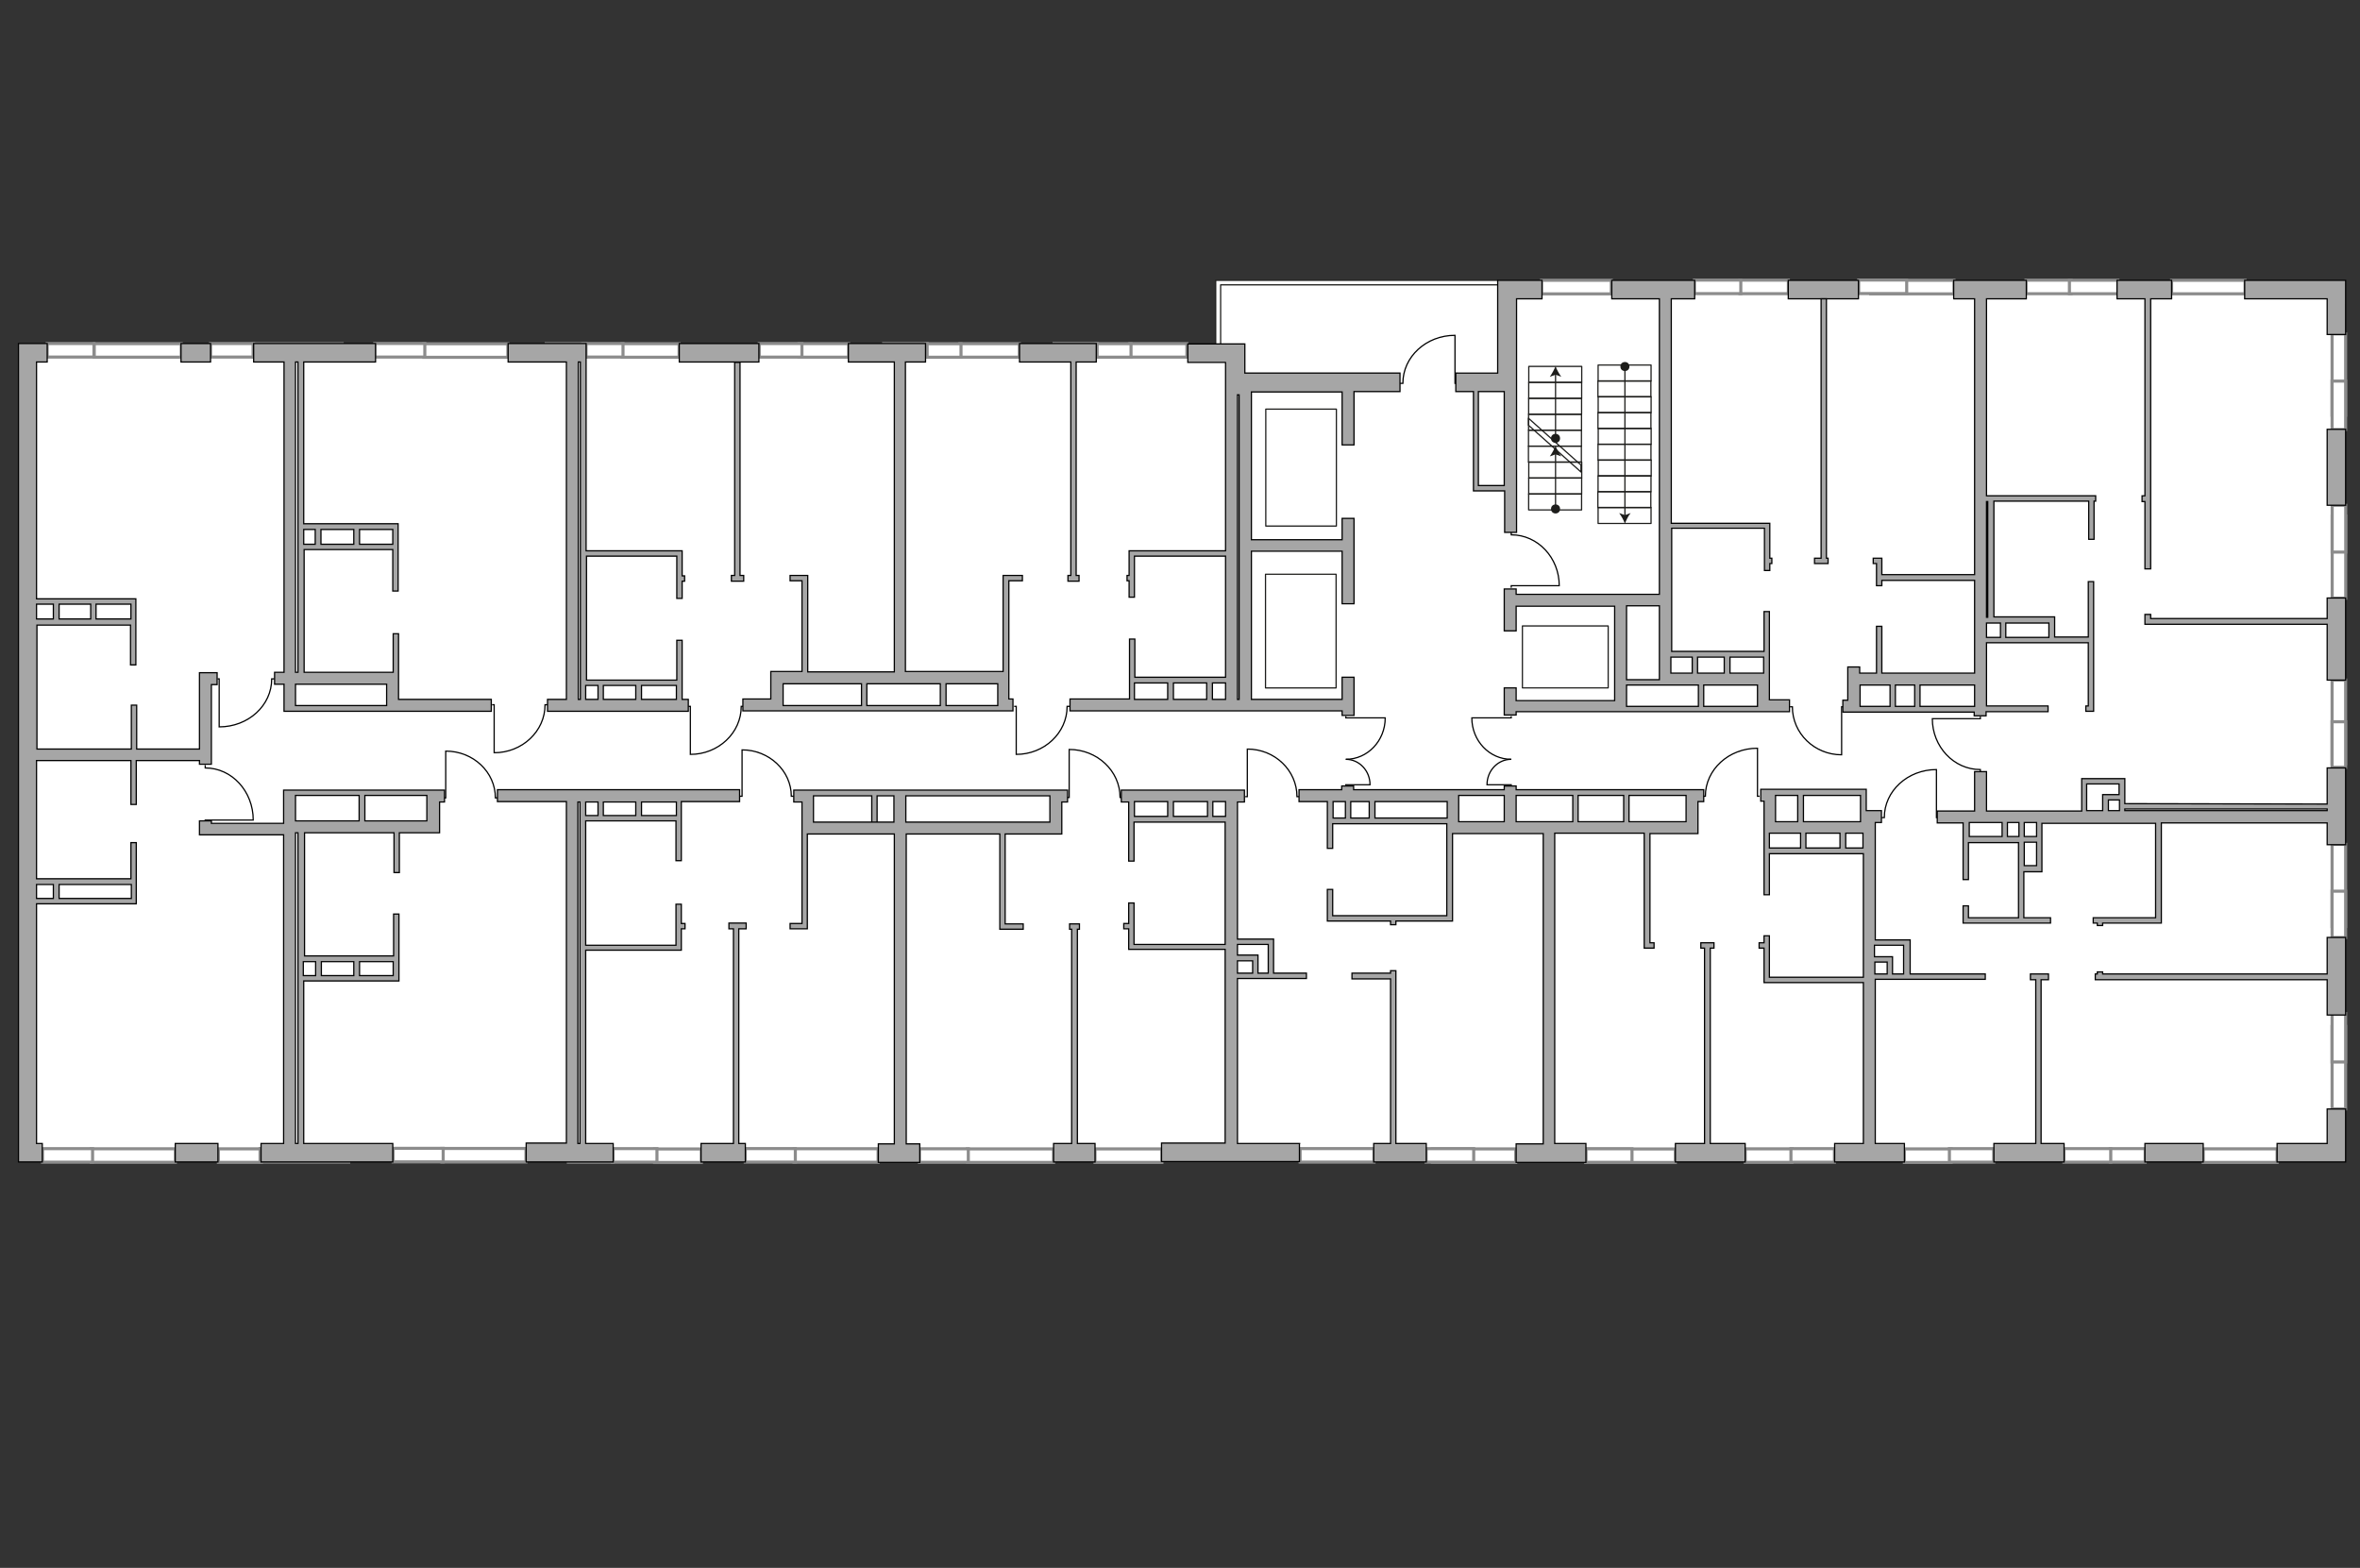 <?xml version="1.0" encoding="utf-8"?>
<!-- Generator: Adobe Illustrator 28.0.0, SVG Export Plug-In . SVG Version: 6.00 Build 0)  -->
<svg version="1.1" xmlns="http://www.w3.org/2000/svg" xmlns:xlink="http://www.w3.org/1999/xlink" x="0px" y="0px"
	 viewBox="0 0 575 382" style="enable-background:new 0 0 575 382;" xml:space="preserve">
<rect x="0" y="0" width="575" height="382" fill="#333333" stroke="none"/>
<style type="text/css">
	.st0{fill:#FFFFFF;}
	.st1{fill:#FFFFFF;stroke:#8C8C8C;stroke-width:0.75;stroke-linecap:round;stroke-miterlimit:10;}
	.st2{fill:none;stroke:#1D1D1B;stroke-width:0.3;stroke-linecap:round;stroke-linejoin:round;stroke-miterlimit:10;}
	.st3{fill:none;stroke:#1D1D1B;stroke-width:0.3;stroke-linecap:round;stroke-linejoin:round;}
	.st4{fill:#1D1D1B;}
	.st5{fill:none;stroke:#000000;stroke-width:0.3;stroke-miterlimit:22.926;}
	.st6{fill:#A6A6A6;stroke:#000000;stroke-width:0.3;stroke-miterlimit:22.926;}
</style>
<g id="bg">
	<polyline class="st0" points="568.8,72.5 569.2,196.2 516.9,196.2 516.8,190.1 508.3,190.1 508.7,198.1 482.5,198.1 482.5,155.7 
		500,155.9 500,150.9 482.8,150.9 482.5,70.3 567.9,70.3 568.8,72.5 568.8,72.5 568.8,72.5 	"/>
	<polygon class="st0" points="569.2,198.8 569.2,280.6 454.5,280.6 455.3,237.7 464.5,237.9 464.5,229.4 455.5,229.4 455.8,198.8 
		479,198.8 479,204.2 492.5,204.2 492.5,211.3 496.8,211.6 496.8,198.8 	"/>
	<polygon class="st0" points="482.5,70.3 482,165.2 451.6,165.2 450.8,171.9 429.6,171.3 429.3,165.2 430.4,164.6 430.4,159.3 
		406,159.3 404.1,70.7 	"/>
	<path class="st0" d="M219.2,85.8v79.1c0,0-30,0.2-30,0c0-0.2,0,7.2,0,7.2l-7.8-0.5l-15.8,0.3l0-5.9l-23.6,0.1l0-80.4L219.2,85.8z"
		/>
	<polygon class="st0" points="70.5,165.2 68,165.2 50.9,165.1 50.3,183.6 7.2,183.3 7.4,151.4 32.8,151.4 32.8,146.3 7.5,146.3 
		8,85.5 70.5,85.8 	"/>
	<polygon class="st0" points="73.2,201.2 73.2,233.3 96.6,233.3 96.6,238.2 73.2,238.1 73.2,280.6 139.3,280.6 139.3,193.7 
		105.4,193.6 105.4,201.1 	"/>
	<polyline class="st0" points="258.6,193.3 256.8,193.7 257.1,201.5 219.2,201.5 219.2,280.6 299.9,280.6 299.8,199.4 276.1,199.5 
		275.9,193.6 258.6,193.3 258.6,193.3 	"/>
	<polygon class="st0" points="455.5,207 454.5,280.6 377.3,280.6 377.3,201.2 412.1,201.4 412.1,193.6 414.3,193.6 431.3,193.6 
		430.9,201.4 430.6,207.1 439.3,207 	"/>
	<polyline class="st0" points="377.3,201.2 377.3,280.6 299.9,280.6 299.9,237.3 309.5,237.7 309.5,229.2 299.9,229.2 299.8,193.5 
		324,193.6 324,199.7 334.2,199.8 353.6,200 353.9,193.5 353.9,201.4 377.3,201.2 	"/>
	<polyline class="st0" points="196.6,193.7 196.7,201.4 219.2,201.5 219.2,280.6 142,280.6 142,199.1 165.4,199.1 165.6,193.6 
		196.6,193.7 	"/>
	<polygon class="st0" points="50.3,202.1 70.9,202.1 70.5,280.6 7.4,280.6 7.3,219.3 32.8,219.4 32.8,214.5 7.3,214.5 7.2,183.3 
		50.3,183.6 	"/>
	<polygon class="st0" points="72.8,85.5 73.2,127.8 96.5,128.2 96.5,133 73.2,133 73.2,165 95.6,165 95.7,171.4 138.8,171.4 
		139.3,85.7 	"/>
	<polygon class="st0" points="299.9,85.8 299.9,165.7 275.9,165.6 276.1,171.6 244.5,171.7 244.4,164.9 219.2,164.9 219.2,85.8 	"/>
	<polygon class="st0" points="295.4,91.6 296.2,83.7 296.2,68.3 571.5,68.3 569.2,280.6 7.4,280.6 8,85.5 	"/>
</g>
<g id="windows">
	
		<rect x="568.3" y="165.7" transform="matrix(-1 -7.019755e-10 7.019755e-10 -1 1139.797 351.793)" class="st1" width="3.3" height="20.4"/>
	
		<rect x="568.3" y="175.9" transform="matrix(-1 -6.349078e-10 6.349078e-10 -1 1139.797 362.847)" class="st1" width="3.3" height="11.1"/>
	
		<rect x="568.3" y="250.1" transform="matrix(-1 -6.941511e-10 6.941511e-10 -1 1139.797 520.287)" class="st1" width="3.3" height="20.1"/>
	
		<rect x="568.3" y="246.9" transform="matrix(-1 -6.427326e-10 6.427326e-10 -1 1139.797 505.644)" class="st1" width="3.3" height="11.8"/>
	
		<rect x="544.2" y="272.5" transform="matrix(-6.874440e-10 1 -1 -6.874440e-10 827.305 -264.292)" class="st1" width="3.3" height="18"/>
	
		<rect x="516.7" y="277.2" transform="matrix(-6.181413e-10 1 -1 -6.181413e-10 799.864 -236.852)" class="st1" width="3.3" height="8.5"/>
	
		<rect x="506.9" y="275.8" transform="matrix(-6.382612e-10 1 -1 -6.382612e-10 790.063 -227.051)" class="st1" width="3.3" height="11.4"/>
	
		<rect x="468.1" y="275.8" transform="matrix(-6.382612e-10 1 -1 -6.382612e-10 751.189 -188.177)" class="st1" width="3.3" height="11.4"/>
	
		<rect x="478.7" y="276.1" transform="matrix(-6.349074e-10 1 -1 -6.349074e-10 761.859 -198.846)" class="st1" width="3.3" height="10.8"/>
	
		<rect x="429.3" y="275.8" transform="matrix(-6.393794e-10 1 -1 -6.393794e-10 712.415 -149.402)" class="st1" width="3.3" height="11.4"/>
	
		<rect x="440" y="276.2" transform="matrix(-6.326727e-10 1 -1 -6.326727e-10 723.153 -160.14)" class="st1" width="3.3" height="10.6"/>
	
		<rect x="395.7" y="270.6" transform="matrix(-7.131541e-10 1 -1 -7.131541e-10 678.786 -115.773)" class="st1" width="3.3" height="21.8"/>
	
		<rect x="390.4" y="275.9" transform="matrix(-6.382612e-10 1 -1 -6.382612e-10 673.527 -110.514)" class="st1" width="3.3" height="11.2"/>
	
		<rect x="357.6" y="271.4" transform="matrix(-7.008582e-10 1 -1 -7.008582e-10 640.694 -77.682)" class="st1" width="3.3" height="20.3"/>
	
		<rect x="351.6" y="275.7" transform="matrix(-6.404967e-10 1 -1 -6.404967e-10 634.76 -71.748)" class="st1" width="3.3" height="11.6"/>
	
		<rect x="324.1" y="272.5" transform="matrix(-6.863267e-10 1 -1 -6.863267e-10 607.269 -44.257)" class="st1" width="3.3" height="18"/>
	
		<rect x="273.4" y="273.4" transform="matrix(-6.773836e-10 1 -1 -6.773836e-10 556.491 6.521)" class="st1" width="3.3" height="16.3"/>
	
		<rect x="244.6" y="271" transform="matrix(-7.081235e-10 1 -1 -7.081235e-10 527.694 35.318)" class="st1" width="3.3" height="21"/>
	
		<rect x="228.4" y="275.6" transform="matrix(-6.427323e-10 1 -1 -6.427323e-10 511.523 51.488)" class="st1" width="3.3" height="11.9"/>
	
		<rect x="202.1" y="271.3" transform="matrix(-7.036524e-10 1 -1 -7.036524e-10 485.247 77.765)" class="st1" width="3.3" height="20.5"/>
	
		<rect x="186" y="275.4" transform="matrix(-6.455265e-10 1 -1 -6.455265e-10 469.176 93.836)" class="st1" width="3.3" height="12.2"/>
	
		<rect x="116.3" y="271.2" transform="matrix(-7.030937e-10 1 -1 -7.030937e-10 399.35 163.51)" class="st1" width="3.3" height="20.5"/>
	
		<rect x="100.2" y="275.3" transform="matrix(-6.449678e-10 1 -1 -6.449678e-10 383.279 179.581)" class="st1" width="3.3" height="12.2"/>
	
		<rect x="30.9" y="271.3" transform="matrix(-7.036524e-10 1 -1 -7.036524e-10 314.028 248.982)" class="st1" width="3.3" height="20.5"/>
	
		<rect x="14.8" y="275.4" transform="matrix(-6.452476e-10 1 -1 -6.452476e-10 297.957 265.054)" class="st1" width="3.3" height="12.2"/>
	
		<rect x="56.8" y="276.2" transform="matrix(-6.329516e-10 1 -1 -6.329516e-10 339.909 223.101)" class="st1" width="3.3" height="10.5"/>
	
		<rect x="72.5" y="270.7" transform="matrix(-7.120359e-10 1 -1 -7.120359e-10 355.666 207.344)" class="st1" width="3.3" height="21.6"/>
	
		<rect x="163.6" y="275.8" transform="matrix(-6.390996e-10 1 -1 -6.390996e-10 446.684 116.328)" class="st1" width="3.3" height="11.4"/>
	
		<rect x="153" y="276.1" transform="matrix(-6.351872e-10 1 -1 -6.351872e-10 436.164 126.848)" class="st1" width="3.3" height="10.9"/>
	
		<rect x="142.3" y="276.1" transform="matrix(-6.363054e-10 1 -1 -6.363054e-10 425.465 137.547)" class="st1" width="3.3" height="10.9"/>
	
		<rect x="568.3" y="205.7" transform="matrix(-1 -7.030933e-10 7.030933e-10 -1 1139.797 431.425)" class="st1" width="3.3" height="20"/>
	
		<rect x="568.3" y="217" transform="matrix(-1 -6.404971e-10 6.404971e-10 -1 1139.797 445.424)" class="st1" width="3.3" height="11.3"/>
	
		<rect x="568.2" y="125.7" transform="matrix(-1 -7.042115e-10 7.042115e-10 -1 1139.721 271.442)" class="st1" width="3.3" height="20"/>
	
		<rect x="568.2" y="123.2" transform="matrix(-1 -6.393793e-10 6.393793e-10 -1 1139.721 257.717)" class="st1" width="3.3" height="11.4"/>
	
		<rect x="568.3" y="81.5" transform="matrix(-1 -6.907978e-10 6.907978e-10 -1 1139.797 182.659)" class="st1" width="3.3" height="19.8"/>
	
		<rect x="568.3" y="92.8" transform="matrix(-1 -6.337900e-10 6.337900e-10 -1 1139.797 197.454)" class="st1" width="3.3" height="11.8"/>
	
		<rect x="497.5" y="64.4" transform="matrix(-7.153888e-10 1 -1 -7.153888e-10 569.017 -429.24)" class="st1" width="3.3" height="11"/>
	
		<rect x="508.5" y="64" transform="matrix(-7.265674e-10 1 -1 -7.265674e-10 580.004 -440.227)" class="st1" width="3.3" height="11.8"/>
	
		<rect x="536.4" y="60.9" transform="matrix(-8.148728e-10 1 -1 -8.148728e-10 607.895 -468.118)" class="st1" width="3.3" height="17.9"/>
	
		<rect x="464.4" y="59.8" transform="matrix(-8.472886e-10 1 -1 -8.472886e-10 535.884 -396.107)" class="st1" width="3.3" height="20.3"/>
	
		<rect x="457" y="64" transform="matrix(-7.254492e-10 1 -1 -7.254492e-10 528.552 -388.775)" class="st1" width="3.3" height="11.7"/>
	
		<rect x="428.2" y="64" transform="matrix(-7.265674e-10 1 -1 -7.265674e-10 499.727 -359.95)" class="st1" width="3.3" height="11.8"/>
	
		<rect x="416.8" y="64.2" transform="matrix(-7.209781e-10 1 -1 -7.209781e-10 488.338 -348.561)" class="st1" width="3.3" height="11.3"/>
	
		<rect x="382.5" y="61.4" transform="matrix(-8.025777e-10 1 -1 -8.025777e-10 453.984 -314.207)" class="st1" width="3.3" height="17"/>
	
		<rect x="156.9" y="78.4" transform="matrix(-7.564679e-10 1 -1 -7.564679e-10 243.856 -73.165)" class="st1" width="3.3" height="13.9"/>
	
		<rect x="145.3" y="80.5" transform="matrix(-7.461287e-10 1 -1 -7.461287e-10 232.293 -61.602)" class="st1" width="3.3" height="9.8"/>
	
		<rect x="199.1" y="79.3" transform="matrix(-7.930760e-10 1 -1 -7.930760e-10 286.069 -115.379)" class="st1" width="3.3" height="12.1"/>
	
		<rect x="188.5" y="80.1" transform="matrix(-7.601015e-10 1 -1 -7.601015e-10 275.487 -104.797)" class="st1" width="3.3" height="10.4"/>
	
		<rect x="136.3" y="80.5" transform="matrix(-7.458489e-10 1 -1 -7.458489e-10 223.28 -52.589)" class="st1" width="3.3" height="9.7"/>
	
		<rect x="111.9" y="75.1" transform="matrix(-8.514808e-10 1 -1 -8.514808e-10 198.841 -28.15)" class="st1" width="3.3" height="20.5"/>
	
		<rect x="95.8" y="79.3" transform="matrix(-7.933549e-10 1 -1 -7.933549e-10 182.803 -12.112)" class="st1" width="3.3" height="12.2"/>
	
		<rect x="54.9" y="80.1" transform="matrix(-7.081235e-10 1 -1 -7.081235e-10 141.899 28.792)" class="st1" width="3.3" height="10.5"/>
	
		<rect x="70.9" y="74.5" transform="matrix(-8.688065e-10 1 -1 -8.688065e-10 157.871 12.821)" class="st1" width="3.3" height="21.7"/>
	
		<rect x="15.6" y="79.7" transform="matrix(-7.777061e-10 1 -1 -7.777061e-10 102.592 68.099)" class="st1" width="3.3" height="11.4"/>
	
		<rect x="31.9" y="74.7" transform="matrix(-9.691290e-10 1 -1 -9.691290e-10 118.864 51.827)" class="st1" width="3.3" height="21.2"/>
	
		<rect x="280.6" y="78.4" transform="matrix(-7.578650e-10 1 -1 -7.578650e-10 367.584 -196.893)" class="st1" width="3.3" height="13.9"/>
	
		<rect x="269.7" y="81.1" transform="matrix(-7.220963e-10 1 -1 -7.220963e-10 356.668 -185.978)" class="st1" width="3.3" height="8.5"/>
	
		<rect x="260.4" y="80.1" transform="matrix(-7.612188e-10 1 -1 -7.612188e-10 347.414 -176.724)" class="st1" width="3.3" height="10.5"/>
	
		<rect x="239.5" y="78.1" transform="matrix(-7.659697e-10 1 -1 -7.659697e-10 326.468 -155.778)" class="st1" width="3.3" height="14.5"/>
	
		<rect x="228.3" y="81.1" transform="matrix(-7.226550e-10 1 -1 -7.226550e-10 315.244 -144.554)" class="st1" width="3.3" height="8.5"/>
	
		<rect x="219" y="80.1" transform="matrix(-7.617775e-10 1 -1 -7.617775e-10 305.994 -135.304)" class="st1" width="3.3" height="10.6"/>
</g>
<g id="plan">
	
		<rect x="393.9" y="88.3" transform="matrix(-5.577389e-10 1 -1 -5.577389e-10 490.529 -301.105)" class="st2" width="3.9" height="12.9"/>
	
		<rect x="393.9" y="84.4" transform="matrix(-5.586830e-10 1 -1 -5.586830e-10 486.674 -304.961)" class="st2" width="3.9" height="12.9"/>
	
		<rect x="393.9" y="92.1" transform="matrix(-5.567957e-10 1 -1 -5.567957e-10 494.384 -297.25)" class="st2" width="3.9" height="12.9"/>
	
		<rect x="393.9" y="96" transform="matrix(-5.596272e-10 1 -1 -5.596272e-10 498.239 -293.396)" class="st2" width="3.9" height="12.9"/>
	
		<rect x="393.9" y="99.8" transform="matrix(-5.549083e-10 1 -1 -5.549083e-10 502.094 -289.541)" class="st2" width="3.9" height="12.9"/>
	
		<rect x="393.9" y="103.7" transform="matrix(-5.567957e-10 1 -1 -5.567957e-10 505.949 -285.686)" class="st2" width="3.9" height="12.9"/>
	
		<rect x="393.9" y="107.5" transform="matrix(-5.586830e-10 1 -1 -5.586830e-10 509.804 -281.831)" class="st2" width="3.9" height="12.9"/>
	
		<rect x="393.9" y="111.4" transform="matrix(-5.567957e-10 1 -1 -5.567957e-10 513.659 -277.976)" class="st2" width="3.9" height="12.9"/>
	
		<rect x="393.9" y="115.3" transform="matrix(-5.567957e-10 1 -1 -5.567957e-10 517.514 -274.121)" class="st2" width="3.9" height="12.9"/>
	
		<rect x="393.9" y="119.1" transform="matrix(-5.577389e-10 1 -1 -5.577389e-10 521.369 -270.266)" class="st2" width="3.9" height="12.9"/>
	
		<rect x="377" y="84.7" transform="matrix(-5.583713e-10 1 -1 -5.583713e-10 470.079 -287.726)" class="st2" width="3.9" height="12.9"/>
	
		<rect x="377" y="88.6" transform="matrix(-5.574352e-10 1 -1 -5.574352e-10 473.962 -283.843)" class="st2" width="3.9" height="12.9"/>
	
		<rect x="377" y="92.5" transform="matrix(-5.564981e-10 1 -1 -5.564981e-10 477.845 -279.96)" class="st2" width="3.9" height="12.9"/>
	
		<rect x="377" y="96.4" transform="matrix(-5.574352e-10 1 -1 -5.574352e-10 481.728 -276.077)" class="st2" width="3.9" height="12.9"/>
	
		<rect x="377" y="100.3" transform="matrix(-5.564981e-10 1 -1 -5.564981e-10 485.611 -272.193)" class="st2" width="3.9" height="12.9"/>
	
		<rect x="377" y="104.2" transform="matrix(-5.583713e-10 1 -1 -5.583713e-10 489.495 -268.31)" class="st2" width="3.9" height="12.9"/>
	
		<rect x="377" y="108" transform="matrix(-5.564981e-10 1 -1 -5.564981e-10 493.378 -264.427)" class="st2" width="3.9" height="12.9"/>
	
		<rect x="377" y="111.9" transform="matrix(-5.564981e-10 1 -1 -5.564981e-10 497.261 -260.544)" class="st2" width="3.9" height="12.9"/>
	
		<rect x="377" y="115.8" transform="matrix(-5.583713e-10 1 -1 -5.583713e-10 501.144 -256.661)" class="st2" width="3.9" height="12.9"/>
	<polygon class="st2" points="385.2,115 385.2,113.3 372.4,101.9 372.4,103.6 	"/>
	<polyline class="st2" points="364.9,68.3 296.2,68.3 296.2,83.7 	"/>
	<polyline class="st2" points="364.9,69.4 297.4,69.4 297.4,83.7 	"/>
	
		<rect x="373.8" y="149.6" transform="matrix(-5.576057e-10 1 -1 -5.576057e-10 541.426 -221.298)" class="st2" width="15.1" height="20.9"/>
	
		<rect x="303.1" y="145.2" transform="matrix(-5.569982e-10 1 -1 -5.569982e-10 470.734 -163.193)" class="st2" width="27.7" height="17.2"/>
	
		<rect x="302.7" y="105.3" transform="matrix(-5.569946e-10 1 -1 -5.569946e-10 430.902 -203.025)" class="st2" width="28.5" height="17.2"/>
	<g>
		<g>
			<g>
				<line class="st3" x1="395.9" y1="89.2" x2="395.9" y2="125.8"/>
				<g>
					<circle class="st4" cx="395.9" cy="89.3" r="1.1"/>
				</g>
				<g>
					<path class="st4" d="M395.9,127.6c-0.3-0.9-0.9-1.9-1.4-2.6l1.4,0.5l1.4-0.5C396.7,125.7,396.2,126.8,395.9,127.6z"/>
				</g>
			</g>
		</g>
		<g>
			<g>
				<line class="st3" x1="379" y1="124.1" x2="379" y2="110.4"/>
				<g>
					<circle class="st4" cx="379" cy="124" r="1.1"/>
				</g>
				<g>
					<path class="st4" d="M379,108.6c0.3,0.9,0.9,1.9,1.4,2.6l-1.4-0.5l-1.4,0.5C378.1,110.5,378.7,109.4,379,108.6z"/>
				</g>
			</g>
		</g>
		<g>
			<g>
				<line class="st3" x1="379" y1="106.8" x2="379" y2="91"/>
				<g>
					<circle class="st4" cx="379" cy="106.8" r="1.1"/>
				</g>
				<g>
					<path class="st4" d="M379,89.2c0.3,0.9,0.9,1.9,1.4,2.6l-1.4-0.5l-1.4,0.5C378.1,91.1,378.7,90,379,89.2z"/>
				</g>
			</g>
		</g>
		<path class="st5" d="M482.5,188.1v-0.6c-6.5,0-11.7-5.6-11.7-12.4h11.7v-0.5"/>
		<path class="st5" d="M436.1,172.2h0.6c0,6.5,5.4,11.7,12,11.7v-11.7h0.5"/>
		<path class="st5" d="M368.2,129.7v0.6c6.5,0,11.7,5.6,11.7,12.4h-11.7v0.5"/>
		<path class="st5" d="M50,186.4v0.7c6.5,0,11.7,5.7,11.7,12.7H50v0.5"/>
		<path class="st5" d="M327.9,174.5v0.4h9.6c0,5.6-4.3,10.1-9.6,10.1"/>
		<path class="st5" d="M327.9,185c3.3,0,5.9,2.8,5.9,6.2h-5.9v0.5"/>
		<path class="st5" d="M368.2,174.5v0.4l-9.6,0c0,5.6,4.3,10.1,9.6,10.1"/>
		<path class="st5" d="M368.2,185c-3.3,0-5.9,2.8-5.9,6.2h5.9v0.5"/>
		<path class="st5" d="M458.4,199.2h0.7c0-6.5,5.7-11.7,12.7-11.7v11.7h0.5"/>
		<path class="st5" d="M414.8,194h0.7c0-6.5,5.7-11.7,12.7-11.7V194h0.5"/>
		<path class="st5" d="M341.1,93.4h0.7c0-6.5,5.7-11.7,12.7-11.7l0,11.7l0.5,0"/>
		<path class="st5" d="M66.9,165.4h-0.7c0,6.5-5.7,11.7-12.8,11.7v-11.7H53"/>
		<path class="st5" d="M133.4,171.7h-0.6c0,6.5-5.6,11.7-12.4,11.7v-11.7h-0.5"/>
		<path class="st5" d="M181.2,172.1h-0.6c0,6.5-5.6,11.7-12.4,11.7v-11.7h-0.5"/>
		<path class="st5" d="M260.6,172.1H260c0,6.5-5.6,11.7-12.4,11.7v-11.7h-0.5"/>
		<path class="st5" d="M121.3,194.4h-0.6c0-6.3-5.4-11.4-12.1-11.4v11.4h-0.5"/>
		<path class="st5" d="M193.4,194h-0.6c0-6.2-5.4-11.3-12-11.3V194h-0.5"/>
		<path class="st5" d="M273.5,194.3h-0.6c0-6.5-5.6-11.7-12.4-11.7v11.7h-0.5"/>
		<path class="st5" d="M316.6,194.1h-0.6c0-6.4-5.4-11.6-12.1-11.6v11.6h-0.5"/>
	</g>
	<g>
		<rect x="567" y="104.6" class="st6" width="4.5" height="18.5"/>
		<path class="st6" d="M354.7,90.9v4.5h4.3v22.9h0v1.3h0v0h1.3v0h6.3v10.1h2.9l0-56.9h6.2v-4.5h-10.8l0,4.5h0l0,18.1H354.7z
			 M366.5,95.4l0,22.9h-6.3V95.4H366.5z"/>
		<polygon class="st6" points="546.9,72.8 567,72.8 567,81.5 571.5,81.5 571.5,68.3 567,68.3 546.9,68.3 		"/>
		<polygon class="st6" points="522.6,72.8 522.6,120.8 521.9,120.8 521.9,122.2 522.6,122.2 522.6,138.6 524,138.6 524,72.8 
			529.1,72.8 529.1,68.3 515.8,68.3 515.8,72.8 		"/>
		<rect x="435.7" y="68.3" class="st6" width="17.1" height="4.5"/>
		<path class="st6" d="M298.6,88.2v8h0v38h-22.2h-1.3l0,6h-0.5v1.3h0.5v4h1.3v-10h22.2V165h-3.2H294h-8.1h-1.3h-8.1v-9.3h-1.3v14.6
			h-14.5v2.9h66.3v1.1h2.9V165h-2.9v5.4h-22.1v-36.1h22.1l0,12.8h2.9l0-20.8h-2.9v5.2h-22.1v-36h22.1v12.9h2.9V95.4h11.2v-4.5h-37.8
			v-2.6h0v-4.5h-13.9v4.5H298.6z M276.4,170.4v-4h8.1v4H276.4z M285.9,170.4v-4h8.1v4H285.9z M295.4,170.4l0-4h3.2v4H295.4z
			 M301.9,96.2v74.2h-0.4V96.2H301.9z"/>
		<polygon class="st6" points="260.2,141.6 262.9,141.6 262.9,140.2 262.2,140.2 262.2,88.2 267.1,88.2 267.1,83.7 248.4,83.7 
			248.4,88.2 260.9,88.2 260.9,140.2 260.2,140.2 		"/>
		<path class="st6" d="M217.9,88.2v75.5h-21.1v-23.5h0h-4.3v1.3h2.9v22.1h-4.7h-2.9h0l0,6.7h-6.8v2.9h6.8h2.9v0h52.3h0.2v0h3.6v-2.9
			h-1l0-3.8h0v-2.9h0v-22.1h3.3v-1.3h-4.7v1.3h0l0,22.1h-1.5h-22.3V88.2h4.9v-4.5l-18.8,0v4.5H217.9z M243.1,166.6l0,5.3h-12.6
			l0-5.3H243.1z M229.1,166.6v5.3h-17.9v-5.3H229.1z M209.9,166.6v5.3h-19.1l0-5.3H209.9z"/>
		<rect x="165.5" y="83.7" class="st6" width="19.4" height="4.5"/>
		<path class="st6" d="M138,88.2v82.2h-4.6l0,2.9h34.3v-2.9h-1.5V156h-1.3v9.7h-22v-30.2h22v10.3h1.3v-4.2h0.6v-1.3h-0.6v-6.1h-0.7
			h-0.7h-22V88.2v-0.8v-3.7h-19v4.5L138,88.2z M164.8,167v3.4h-8.5V167H164.8z M154.9,167v3.4h-7.9V167H154.9z M145.7,167v3.4h-3
			V167H145.7z M141.4,88.2l0,82.2h-0.5V88.2H141.4z"/>
		<rect x="44.1" y="83.7" class="st6" width="7.2" height="4.5"/>
		<path class="st6" d="M8.9,278.6v-58.4h23v0h1.3v0v-1.3v-13.6h-1.3v8.8H14.4H13H8.9v-28.8h23v10.7h1.3v-10.7h15.4v0.9h2.9v-0.9
			v-0.1l0-18.4h1.4v-2.9h-1.4v0h-2.9v0v2.9l0,15.7H33.3v-10.7h-1.3v10.7h-23v-30.2H13v0h1.3v0h7.7v0h1.3v0h8.5l0,9.7l1.3,0l0-15.7h0
			v-0.4H8.9V88.2h2.6v-4.5l-7,0v3h0l0,191.9h0v4.5h5.8v-4.5H8.9z M8.9,150.8v-3.6H13v3.6H8.9z M14.4,150.8v-3.6h7.7l0,3.6H14.4z
			 M23.4,150.8l0-3.6h8.5v3.6H23.4z M8.9,218.9v-3.4H13v3.4H8.9z M14.4,218.9v-3.4h17.6v3.4H14.4z"/>
		<rect x="42.7" y="278.6" class="st6" width="10.4" height="4.5"/>
		<path class="st6" d="M74,278.6l0-39.6h21.8h0.7h0.7v-16.3h-1.3v10.2h-8.2h-1.3h-7.9h-1.3h-3v-30h21.8v9.7h1.3v-9.7h9.8v-0.2h0
			v-7.3h1.2v-2.9h-2.6h-1.4H71v0h-1.9v2.9h0v4.7h0v0.5H51.5V200h-2.9l0,1.5h0v1.9h20.5v75.2h-5.5v4.5h32.1v-4.5L74,278.6z M72,200
			v-6.1h0v-0.1h15.5v6.2H72z M88.9,200l0-6.2h15.1v0.8h0v5.4H88.9z M95.8,234.3v3.4h-8.2v-3.4H95.8z M86.2,234.3v3.4h-7.9v-3.4
			L86.2,234.3z M76.9,234.3v3.4h-3v-3.4H76.9z M72,278.6v-75.7h0.6l0,75.7H72z"/>
		<path class="st6" d="M316.8,278.6h-15.3v-40.2h16.8v-1.3h-8v-7h0v-1.3h0h-1.3h-7.5v-33.4h1.7v-2.9h-30v2.9h1.8v14.4h1.3v-9.5h22.2
			v29.8h-22.2v-10.1h-1.3v5h-1.2v1.3h1.2v3.7v1.3h1.3h22.2l0,47.2h-15.5l0,4.5l33.6,0V278.6z M276.4,198.9v-3.6h8.1v3.6H276.4z
			 M285.9,198.9v-3.6h8.3v3.6H285.9z M295.5,198.9v-3.6h3.1v3.6H295.5z M301.5,237.1v-3h3.7v3H301.5z M306.5,237.1v-3.7h0v-0.7h-5
			v-2.6h7.5v7H306.5z"/>
		<path class="st6" d="M386.4,283.1v-4.5h-7.6v-75.6l21.8,0v28h0.3h2.1v-1.3h-1v-26.6h8.8v0l2.9,0l0-7.8h1.4v-2.9h-1.4H411h0h-0.2
			h-41.4v-0.9h-2.9v0.9h-11.1H354h0h-1.4h-22.8v-0.9h-2.9v0.9h-10.4v2.9h6.9v11.4h1.3v-6h27.8v2.4v20h-27.8v-6.4h-1.3v7.7h0.3h1.1
			h14v0.9h1.3v-0.9h13.1v0h0.7v-21.3h12.6h0.7h8.8v75.6h-6.6v4.5H386.4z M324.8,199.3v-4h3v4H324.8z M329.1,199.3v-4h4.5v4H329.1z
			 M335,199.3v-4h17.6l0,4H335z M355.4,200.2l0-6.4h11.1l0,6.4H355.4z M369.4,200.2l0-6.4h13.8l0,6.4H369.4z M384.5,200.2l0-6.4
			h11.1v6.4H384.5z M396.9,200.2l0-6.4h13.9l0,6.4H396.9z"/>
		<polygon class="st6" points="425.2,283.1 425.2,278.6 416.7,278.6 416.7,231 417.6,231 417.6,229.7 416.7,229.7 415.3,229.7 
			414.4,229.7 414.4,231 415.3,231 415.3,278.6 408.2,278.6 408.2,283.1 		"/>
		<polygon class="st6" points="502.9,283.1 502.9,278.6 497.3,278.6 497.3,238.7 499.1,238.7 499.1,237.3 494.7,237.3 494.7,238.7 
			496,238.7 496,278.6 485.8,278.6 485.8,283.1 		"/>
		<rect x="522.6" y="278.6" class="st6" width="14.2" height="4.5"/>
		<polygon class="st6" points="554.8,278.6 554.8,283.1 568,283.1 571.5,283.1 571.5,270.2 567,270.2 567,278.6 		"/>
		<path class="st6" d="M369.4,167.6h-2.9l0,6.6h2.9v-0.8h26.3v0l32.5,0v0h7.8v-2.9h-4.9l0-21.5h-1.3v9.7h-8.2h-1.3h-6.5h-1.3h-5.2
			v-30h22.6V139h1.3v-1.7h0.5V136h-0.5l0-8.5h-0.8h-0.6h-22.6V72.8h5.7v-4.5h-20.2v4.5l11.6,0v72h-34.9v-1.3h-2.9v10.2h2.9v-6h24v23
			h-24V167.6z M428.2,166.9l0,5.2h-13.1l0-5.2H428.2z M429.7,160.1l0,3.9h-1.5h-6.7l0-3.9H429.7z M420.1,160.1v3.9h-6.5l0-3.9H420.1
			z M412.3,160.1l0,3.9h-5.2v-3.9H412.3z M396.3,165.6v-18h8v18H396.3z M396.3,166.9h9.4v0h8.1v5.2h-17.5V166.9z"/>
		<path class="st6" d="M517.7,195.8v-0.9h0v-1.3h0v-3.9h-0.9h-0.4h-7.9h-1.3v7.9H484l0-9.6l-2.9,0l0,9.6h-9.1l0,2.9h6.3v13.8h1.3v-9
			h8l0.7,0h3.5v18.3h-12.2v-2.9h-1.3v2.9h0v1.3h0h1.3h12.2h1.3h6.5v-1.3h-6.5v-11.2h4.2h0.2v-11.8l27.7,0v23h-12.9H511h-1v1.3h1v0.6
			h1.3v-0.6h12.9h0.5h0.9v-24.4H567v5.3h4.5l0-18.7H567v8.8L517.7,195.8z M496.2,205.2v5.7h-3v-5.7H496.2z M496.2,200.4v3.4h-3v-3.4
			H496.2z M491.9,200.4v3.4h-2.8v-3.4H491.9z M487.8,200.4v3.4h-8v-3.4H487.8z M508.4,197.5V191h7.9v2.6h-4v1.3l0,2.6H508.4z
			 M513.7,197.5l0-2.6h2.7v2.6H513.7z M567,197.1v0.4h-49.3v-0.4H567z"/>
		<polygon class="st6" points="512.3,237.3 512.3,236.8 511,236.8 511,237.3 510.5,237.3 510.5,238.7 511,238.7 512.3,238.7 
			567,238.7 567,247.3 571.5,247.3 571.5,228.4 567,228.4 567,237.3 		"/>
		<path class="st6" d="M475.9,72.8h5.2V140h-22.6v-4h-1.3h-0.8v1.3h0.8v5.4h1.3v-1.3h22.6V164h-22.6l0-11.4h-1.3V164h-4.1v-1.5h-2.9
			v8.1h-1.2v2.9h2.6v0l29.4,0v0.9h2.9v-1h15.1V172H484v-15.4h24.8V172h-0.6v1.3h1.9v0h0v-31.6h-1.3v13.5h-8.2v-4.9h-1.3v0h-10.5
			h-1.3h-1.7v-28.2h23.1v9.3h1.3v-9.3h0.4v-1.3H484V72.8h9.7v-4.5l-17.7,0V72.8z M481.1,166.9v5.2h-13.3l0-5.2H481.1z M466.5,166.9
			l0,5.2h-4.7l0-5.2H466.5z M460.5,166.9v5.2h-7.3v-5.2H460.5z M499.2,151.8v3.5h-10.5v-3.5H499.2z M487.4,151.8v3.5H484v-3.5H487.4
			z M484.3,122.2v28.2H484v-28.2H484.3z"/>
		<polygon class="st6" points="334.7,283.1 347.5,283.1 347.5,278.6 340.1,278.6 340.1,236.5 338.8,236.5 338.8,237.1 329.4,237.1 
			329.4,238.5 338.8,238.5 338.8,278.6 334.7,278.6 		"/>
		<polygon class="st6" points="263,225.1 260.6,225.1 260.6,226.4 261.1,226.4 261.1,278.6 256.7,278.6 256.7,283.1 266.8,283.1 
			266.8,278.6 262.5,278.6 262.5,226.4 263,226.4 		"/>
		<polygon class="st6" points="442.1,137.3 443.7,137.3 444.2,137.3 445.4,137.3 445.4,136 445,136 445,72.8 443.7,72.8 443.7,136 
			442.1,136 		"/>
		<polygon class="st6" points="178.2,141.6 181.2,141.6 181.2,140.2 180.3,140.2 180.3,88.3 179,88.3 179,140.2 178.2,140.2 		"/>
		<polygon class="st6" points="181.8,224.9 177.6,224.9 177.6,226.3 178.7,226.3 178.7,278.6 170.8,278.6 170.8,283.1 181.6,283.1 
			181.6,278.6 180,278.6 180,226.3 181.8,226.3 		"/>
		<path class="st6" d="M66.9,166.7h2.3v6.6H71h23.1v0h25.6v-2.9H97.1v-3.7h0l0-2.9h0v-9.4h-1.3v9.4l-21.7,0v-29.9h2.9v0h1.3v0h8v0
			h1.3v0h8.1V144h1.3v-16h0v-0.4H74l0-39.4h17.5v-4.5H61.8l0,4.5h7.4v75.6h-2.3V166.7z M94.2,166.7v5.2H72v-5.2H94.2z M95.7,129v3.6
			h-8.1l0-3.6H95.7z M86.2,129v3.6h-8V129H86.2z M76.8,129v3.6H74V129H76.8z M72,88.2h0.6l0,75.6H72V88.2z"/>
		<path class="st6" d="M128.1,283.1h21.3v-4.5h-6.7v-47.1h22v0h1.3v-5.2h0.9v-1.3h-0.9v-4.7h-1.3v10l-22,0V200h3h1.3h7.9h1.3h8.5
			v9.7h1.3v-14.4h14.2v-2.9l-59,0v2.9H138v83.2h-9.8V283.1z M164.8,195.4v3.3h-8.5v-3.3H164.8z M154.9,195.4v3.3h-7.9v-3.3H154.9z
			 M145.7,195.4v3.3h-3v-3.3H145.7z M140.8,195.4h0.5v83.2h-0.5V195.4z"/>
		<path class="st6" d="M260.1,192.5h-3.7h-0.5H198h-3.6h-1v2.9h2l0,7.8h0v21.8h-2.9v1.3h2.9h1.3v-1.3v-21.8h1.3v0h19.9v75.5H214v4.5
			h10.1v-4.5h-3.3v-75.5h22.8v21.9v1.3h1.3h4.4v-1.3h-4.4v-21.9h12.4v0h1.4l0-7.8h1.4V192.5z M198.2,200.3l0-6.4h14.2v6.4h1.3v-6.4
			h4.1v6.4H198.2z M255.8,200.3h-35.1v-6.4h35.1L255.8,200.3z"/>
		<path class="st6" d="M464,283.1v-4.5h-7.1l0-40l26.8,0v-1.3h-18.3V229H464h-7.1v-25.9h0v-2.7h1.5v-2.9h-3.7v-3.8v-0.7v-0.7h-22.1
			h-0.2h-0.4h-2.2h-0.8v2.9h0.8l0,6.3h0V218h1.3v-10H454v30.1h-22.9l0-10.1h-1.3v1.7h-1.2v1.3h1.2v8.4h0.3h1H454v39.2h-7v4.5H464z
			 M432.6,200.2l0-6.4h5.4v6.4H432.6z M439.4,200.2v-6.4h13.9v6.4H439.4z M431.1,206.6v-3.6h7.6v3.6H431.1z M440,206.6v-3.6l8.3,0
			v3.6H440z M449.7,206.6v-3.6h4.2v3.6H449.7z M456.8,237.3v-2.9h3v2.9H456.8z M461.1,237.3v-4.2h-0.7h-0.7h-3v-2.8h7.1l0,7H461.1z"
			/>
		<polygon class="st6" points="524,150.7 524,149.7 522.6,149.7 522.6,150.7 522.6,152.1 524,152.1 567,152.1 567,165.7 
			571.5,165.7 571.5,145.7 567,145.7 567,150.7 		"/>
	</g>
</g>
</svg>
